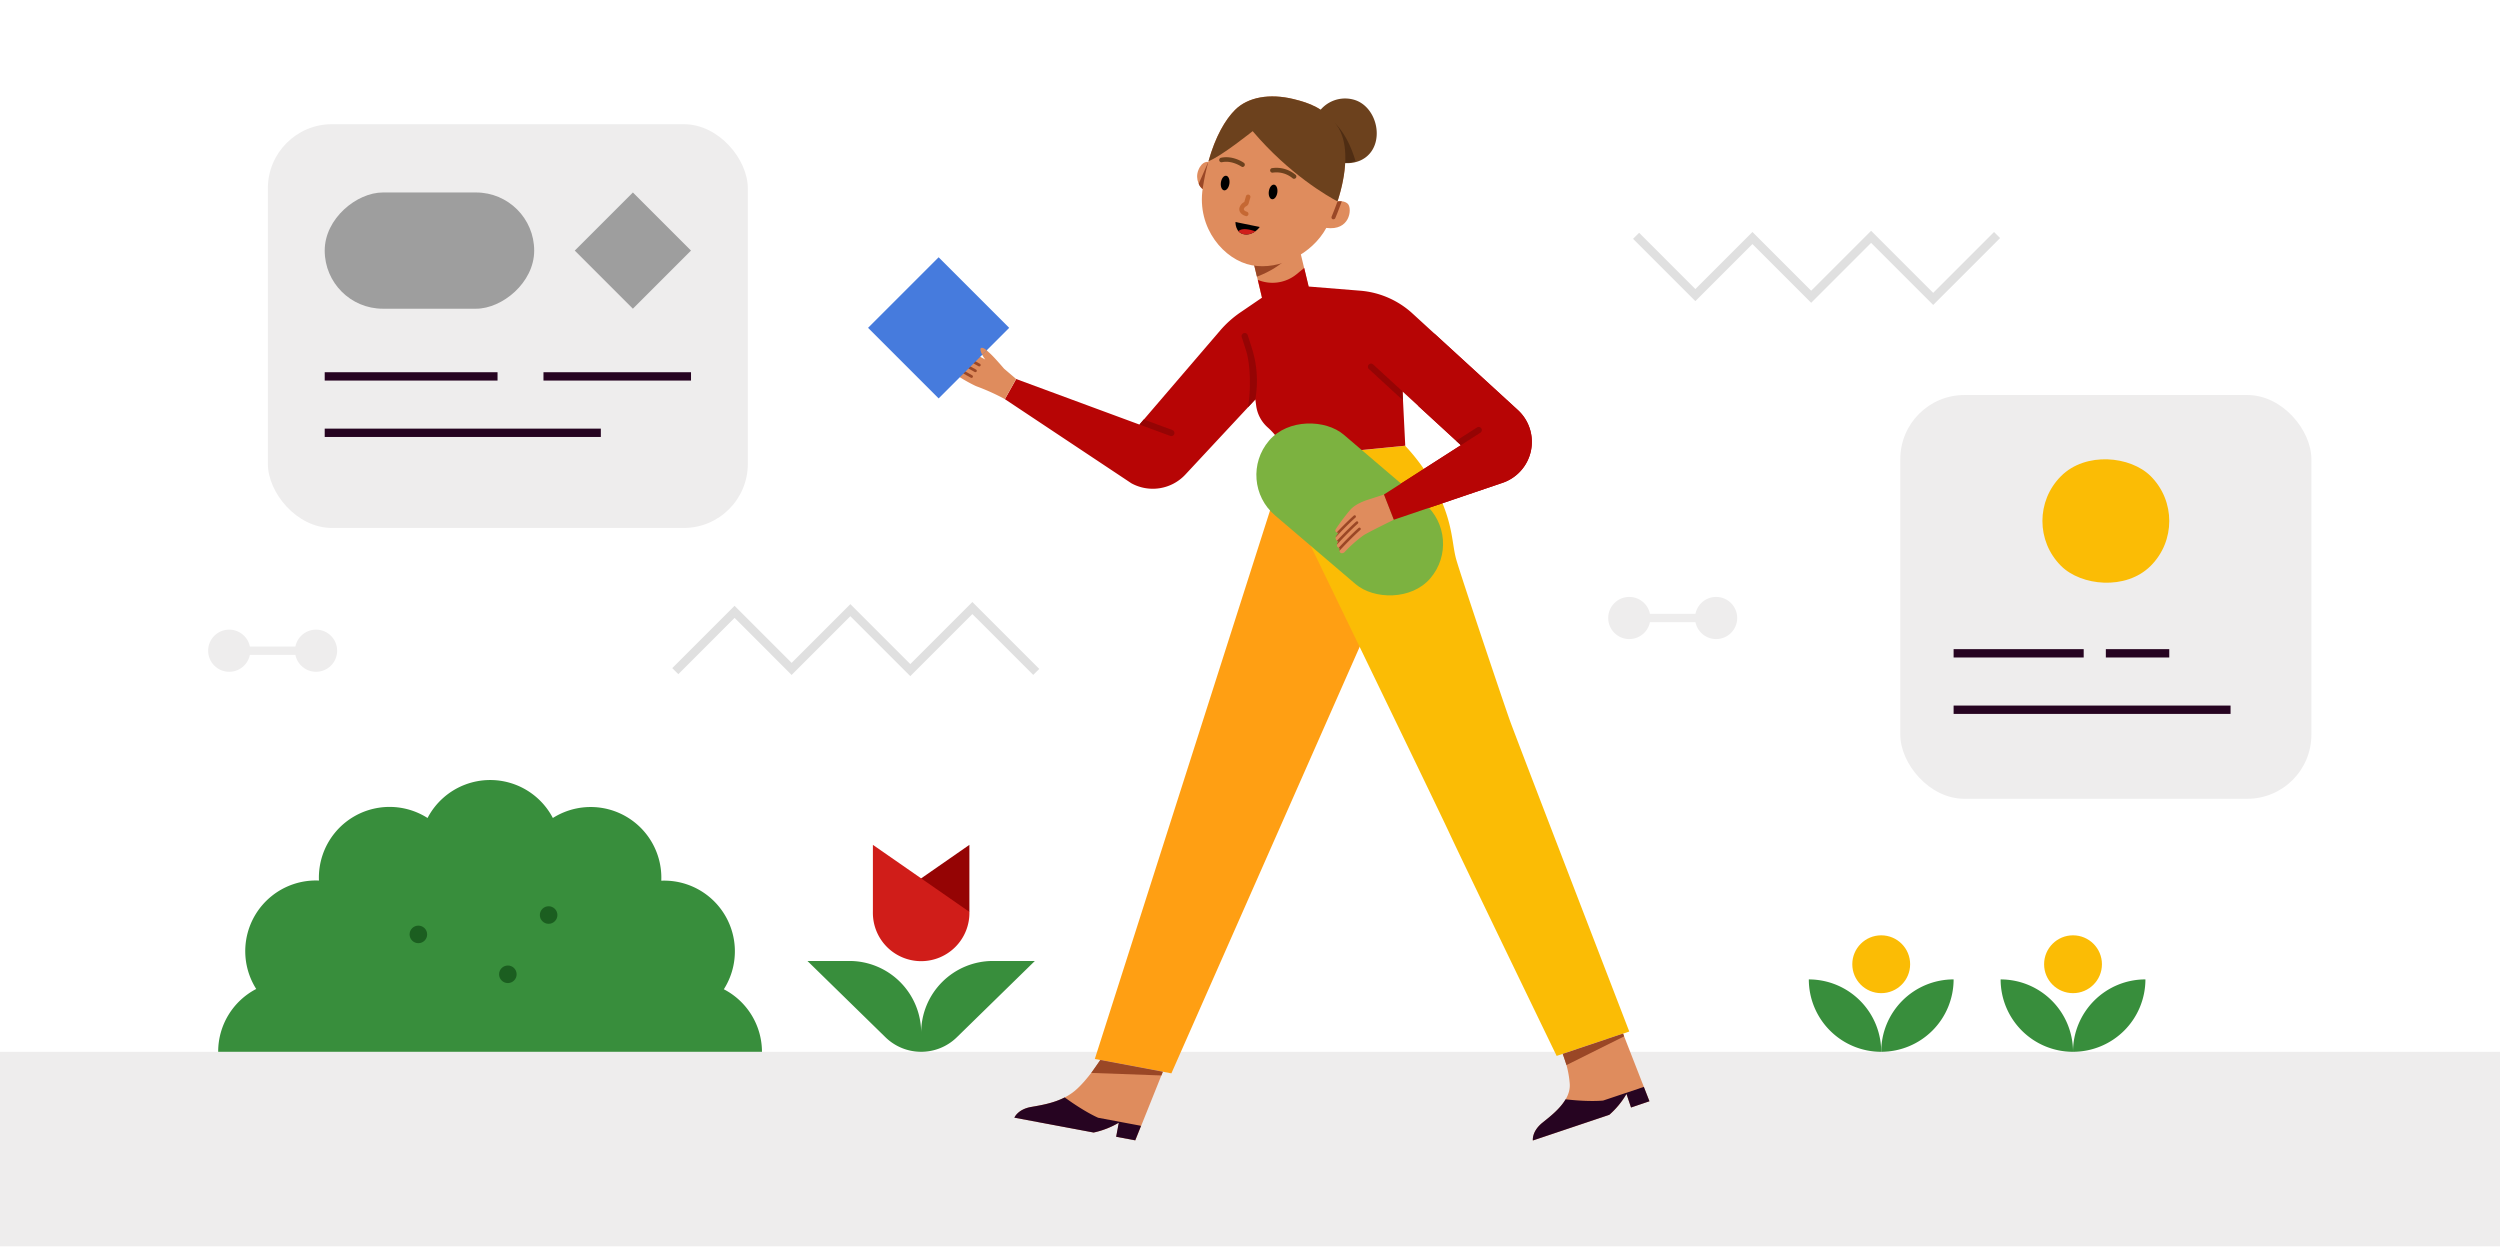 <svg xmlns="http://www.w3.org/2000/svg" xmlns:xlink="http://www.w3.org/1999/xlink" viewBox="0 0 1199 600"><defs><style>.cls-1,.cls-2,.cls-4,.cls-8{fill:none;}.cls-2{stroke:#e0e0e0;stroke-width:3px;}.cls-2,.cls-4,.cls-8{stroke-miterlimit:10;}.cls-3{fill:#eeeded;}.cls-4{stroke:#260421;}.cls-4,.cls-8{stroke-width:4px;}.cls-5{fill:#fbbc05;}.cls-6{fill:#388e3c;}.cls-7{fill:#1b5e20;}.cls-8{stroke:#eeeded;}.cls-9{fill:#9e9e9e;}.cls-10{fill:#ff9f13;}.cls-11{fill:#df8c5d;}.cls-12{fill:#9a4726;}.cls-13{fill:#260421;}.cls-14{fill:#6c411d;}.cls-15{fill:#4f2d13;}.cls-16{fill:#c56833;}.cls-17{fill:#d01f1a;}.cls-18{fill:#b70505;}.cls-19{fill:#7cb240;}.cls-20{clip-path:url(#clip-path);}.cls-21{fill:#467bdd;}.cls-22{fill:#950404;}.cls-23{fill:#d01d19;}</style><clipPath id="clip-path"><path class="cls-1" d="M487.34,181.76l-5.79-5s-4.46-5.24-6.62-7.22-3.46-3.23-4.45-2.64.88,4.08,2.08,5.48c0,0-14.81-7.93-16.67-8.9s-4.17-.3-2.54,2.44c0,0-2.21,2.06-.23,3.85a3,3,0,0,0,1,4.23,5.24,5.24,0,0,0,2.32,4.24A76.1,76.1,0,0,0,468,185.13c3,1.23,7.59,2.48,13.51,6Z"/></clipPath></defs><title>Gamer Header</title><g id="BG"><polygon class="cls-2" points="897.39 112.81 868.64 141.55 840.47 113.38 813.1 140.75 786.12 113.76 785.34 114.54 813.1 142.3 840.47 114.94 868.64 143.11 897.39 114.36 927.16 144.14 957.13 114.17 956.35 113.39 927.16 142.58 897.39 112.81"/><polygon class="cls-2" points="436.58 322.16 407.83 293.42 379.66 321.59 352.3 294.22 325.32 321.21 324.54 320.43 352.3 292.67 379.66 320.03 407.83 291.86 436.58 320.61 466.35 290.83 496.32 320.8 495.54 321.57 466.35 292.39 436.58 322.16"/><rect class="cls-3" x="128.47" y="59.56" width="230.19" height="193.65" rx="30.76" ry="30.76"/><line class="cls-4" x1="155.73" y1="180.52" x2="238.62" y2="180.52"/><line class="cls-4" x1="155.73" y1="207.57" x2="288.16" y2="207.57"/><rect class="cls-3" y="504.45" width="1199" height="93.28"/><rect class="cls-3" x="911.38" y="189.45" width="197.16" height="193.65" rx="30.76" ry="30.76"/><rect class="cls-5" x="979.54" y="219.45" width="60.84" height="60.84" rx="30.42" ry="30.42" transform="translate(119.13 787.34) rotate(-45)"/><line class="cls-4" x1="936.95" y1="313.33" x2="999.34" y2="313.33"/><line class="cls-4" x1="1009.96" y1="313.33" x2="1040.38" y2="313.33"/><line class="cls-4" x1="936.95" y1="340.39" x2="1069.78" y2="340.39"/><path class="cls-6" d="M365.44,504.45H104.64v-.14a33.86,33.86,0,0,1,18.24-30,33.9,33.9,0,0,1,30.09-52,33.89,33.89,0,0,1,52.08-30,33.9,33.9,0,0,1,60.1,0,33.89,33.89,0,0,1,52,30.07,33.9,33.9,0,0,1,30,52.07A33.86,33.86,0,0,1,365.44,504.45Z"/><circle class="cls-7" cx="200.65" cy="448.14" r="4.21"/><circle class="cls-7" cx="243.57" cy="467.27" r="4.21"/><circle class="cls-7" cx="263.12" cy="438.85" r="4.21"/><path class="cls-6" d="M496.32,460.88,458.9,497.47a24.49,24.49,0,0,1-34.23,0l-37.42-36.59h20.11a34.44,34.44,0,0,1,34.43,34.43,34.43,34.43,0,0,1,34.43-34.43Z"/><circle class="cls-3" cx="781.4" cy="296.39" r="10.11"/><circle class="cls-3" cx="823.05" cy="296.39" r="10.11"/><line class="cls-8" x1="781.4" y1="296.39" x2="823.87" y2="296.39"/><circle class="cls-3" cx="109.93" cy="312.08" r="10.11"/><circle class="cls-3" cx="151.58" cy="312.08" r="10.11"/><line class="cls-8" x1="109.93" y1="312.08" x2="152.4" y2="312.08"/><rect class="cls-9" x="178.09" y="69.95" width="55.75" height="100.47" rx="27.87" ry="27.87" transform="translate(85.78 326.15) rotate(-90)"/><rect class="cls-9" x="283.82" y="100.47" width="39.42" height="39.42" transform="translate(3.92 249.83) rotate(-45)"/><line class="cls-4" x1="260.65" y1="180.52" x2="331.41" y2="180.52"/></g><g id="Layer_3" data-name="Layer 3"><polygon class="cls-10" points="617.23 219.42 525.07 507.89 561.8 514.78 653.89 306.16 622.98 220.5 617.23 219.42"/><path class="cls-11" d="M557.71,514l-13.2,32.91-9.15-1.72,1.26-6.74a40.2,40.2,0,0,1-12.07,4.71l-38-7.13s1.54-4,8.07-5.15c6.06-1.06,14.73-2.43,21.19-8,6-5.16,11.91-14.55,11.91-14.55Z"/><polygon class="cls-12" points="556.99 515.79 523.37 514.57 527.71 508.38 557.71 514.01 556.99 515.79"/><path class="cls-13" d="M494.61,530.89c4.55-.8,10.59-1.77,16-4.56l.65.44c9.44,6.81,15.43,9.31,15.43,9.31l20.24,3.8.28.16-2.76,6.87-9.15-1.72,1.26-6.74a40.2,40.2,0,0,1-12.07,4.71l-38-7.13S488.08,532,494.61,530.89Z"/><path class="cls-11" d="M579.49,77.67s-2.87-.74-4.74,3.88,1.09,8.65,2,9.08,4.38-4.53,4.38-4.53Z"/><path class="cls-12" d="M576.78,90.63a5.56,5.56,0,0,1-1.88-2.5l4.59-10.47,1.67,8.43S577.73,91.07,576.78,90.63Z"/><rect class="cls-11" x="603" y="119.17" width="22.97" height="25.83" transform="translate(1242.84 117.48) rotate(166.54)"/><path class="cls-12" d="M604.47,119.56l16.44.14s-4.59,7.88-18.09,13l-2.88-12Z"/><path class="cls-11" d="M620.39,47.52c-11.45-2.79-21.9-1-28.08,5.2s-12.52,18.35-15.48,37.57,10.38,34.49,23.6,36.95,28.91-5.5,35.65-17.91,14-37.4,4.78-49.58C635,51.94,628.24,49.43,620.39,47.52Z"/><path class="cls-11" d="M641.47,96.58s3.67-.61,5.18,1.48c1.78,2.45.7,12.73-10.57,11.25s.9-12.94.9-12.94Z"/><path class="cls-12" d="M643.51,96.55c-.48,1.36-1.63,4.55-3.1,8.05a1,1,0,0,1-1.15.55l-.11,0a1,1,0,0,1-.51-1.26c1.25-3,2.26-5.71,2.82-7.27h0A8.62,8.62,0,0,1,643.51,96.55Z"/><path class="cls-14" d="M630.26,58.4a15.45,15.45,0,0,0,10.61,19.1c8.21,2.35,16.44-.83,18.79-9s-2.09-18.33-10.3-20.67A15.45,15.45,0,0,0,630.26,58.4Z"/><path class="cls-15" d="M640.87,59.74c5.39,5.65,8.18,13.83,9.23,17.53a15.45,15.45,0,0,1-13.89-2C635.84,66.72,636.09,54.72,640.87,59.74Z"/><path class="cls-14" d="M620.43,85.74a1.09,1.09,0,0,1-.54-.28,12.08,12.08,0,0,0-9.44-2.66,1.1,1.1,0,1,1-.26-2.18,14.28,14.28,0,0,1,11.22,3.25,1.1,1.1,0,0,1-1,1.86Z"/><path class="cls-14" d="M595.68,80a1.09,1.09,0,0,1-.41-.18c-.06,0-4.49-3.08-9.3-2a1.1,1.1,0,0,1-.47-2.14c5.78-1.27,10.82,2.22,11,2.37a1.1,1.1,0,0,1-.85,2Z"/><ellipse cx="611.74" cy="92.31" rx="3.53" ry="2.06" transform="matrix(0.14, -0.99, 0.99, 0.14, 433.54, 684.76)"/><ellipse cx="587.59" cy="87.8" rx="3.53" ry="2.06" transform="translate(417.27 656.97) rotate(-81.84)"/><path class="cls-16" d="M597.51,103.6h-.05c-1.87-.47-3.52-2-3-4a4.46,4.46,0,0,1,2.3-2.72.07.07,0,0,0,0,0l.77-2.68a1.1,1.1,0,1,1,2.11.6l-.77,2.69a2.27,2.27,0,0,1-1.09,1.37,2.4,2.4,0,0,0-1.22,1.3c-.19.8,1.09,1.29,1.44,1.38a1.1,1.1,0,0,1-.48,2.14Z"/><path class="cls-14" d="M620.39,47.52c7.86,1.92,14.57,4.42,20.48,12.22,6.66,8.79,4.73,24.26.6,36.85-4.24-2.24-23-12.82-40.69-33.69,0,0-15.28,12.25-21.17,14.38,3.32-11.87,8.07-19.91,12.71-24.55C598.49,46.54,608.93,44.72,620.39,47.52Z"/><path d="M592.53,106.48l11.65,2.38s-2.88,4.17-7.36,3.53S592.53,106.48,592.53,106.48Z"/><path class="cls-17" d="M602.06,110.95c-5.42-1.89-7.44-.78-8.12-.08a4.45,4.45,0,0,0,2.87,1.53A7.13,7.13,0,0,0,602.06,110.95Z"/><path class="cls-5" d="M673.93,213.8a93.5,93.5,0,0,1,16.67,24.69c6.4,14.31,5.76,22.51,7.81,29.82s22.54,68.34,25.73,77.25S781.4,494.72,781.4,494.72l-34.83,11.69S701,412.25,695,399.27s-81.42-168.53-81.42-168.53l3.61-11.31Z"/><path class="cls-11" d="M778.42,495.72l12.66,32.44-8.83,3-2.18-6.5a40.2,40.2,0,0,1-8.24,10l-36.66,12.31s-.61-4.25,4.54-8.44c4.77-3.88,13.91-10.58,13.12-19a47.33,47.33,0,0,0-3.34-14Z"/><polygon class="cls-12" points="778.93 497.04 751.29 510.81 749.48 505.43 778.42 495.72 778.93 497.04"/><path class="cls-13" d="M739.7,538.49c3.19-2.59,8.34-6.45,11.16-11.26h0c11.56,1.34,18,.6,18,.6l19.53-6.55,2.68,6.88-8.83,3-2.18-6.5a40.2,40.2,0,0,1-8.24,10l-36.66,12.31S734.56,542.67,739.7,538.49Z"/><path class="cls-18" d="M720.23,231.7l-51.74,17.57-4.73-12.11,36.91-23.66-28-25.73,1.29,26-56.7,5.62-.13-.4A31.44,31.44,0,0,0,608,205h0a16.89,16.89,0,0,1-5.54-10.45l-.39-3-33.58,36.06a21.35,21.35,0,0,1-25.88,4.17l-60.66-40.34,5.41-9.66,59.14,21.85,38.67-45.09a50,50,0,0,1,9.82-8.78l10.26-7-2-8.53h0a18.34,18.34,0,0,0,18.72-2.82l3.53-2.92,2.14,8.93,24.77,2a42.1,42.1,0,0,1,25,10.91l50.54,46.29A20.75,20.75,0,0,1,720.23,231.7Z"/><rect class="cls-19" x="621.92" y="193.51" width="50.84" height="101.7" rx="25.42" ry="25.42" transform="translate(41.33 578.29) rotate(-49.54)"/><path class="cls-11" d="M668.48,249.27s-11.63,5.66-14.47,7.42a61.93,61.93,0,0,0-9.06,8c-.75.94-3.09,1.15-2.4-1.63,0,0-2.57-.86-.71-3.26,0,0-2.17-1.06-.92-2.84.54-.77,1.17-1.53,1.17-1.53-.7.33-2.17-.32-1.47-1.62a92.48,92.48,0,0,1,7-9.33c1.95-2.16,5.05-3.74,8.86-4.95s7.32-2.39,7.32-2.39Z"/><path class="cls-12" d="M650.16,247.33a.63.63,0,0,1-.06.88s-3.95,3.49-9.55,9.54a2.08,2.08,0,0,1,.36-.79c.54-.77,1.17-1.53,1.17-1.53a1.25,1.25,0,0,1-1-.06c4.88-5.16,8.18-8.07,8.22-8.11A.63.63,0,0,1,650.16,247.33Z"/><path class="cls-12" d="M651.29,250.24a.63.63,0,0,1-.06.88s-4.19,3.7-10.06,10.1a2.89,2.89,0,0,1,.66-1.42,3.12,3.12,0,0,1-.64-.45c5.42-5.82,9.17-9.14,9.22-9.17A.63.63,0,0,1,651.29,250.24Z"/><path class="cls-12" d="M652.47,253.27a.63.63,0,0,1-.06.88s-4.15,3.67-10,10a3.47,3.47,0,0,1,.12-1.1,2.62,2.62,0,0,1-.55-.28c5.62-6.07,9.55-9.54,9.59-9.58A.63.63,0,0,1,652.47,253.27Z"/><path class="cls-18" d="M720.23,231.7l-51.75,17.57-4.73-12.11,36.91-23.67-20.38-18.72L687.91,160l40,36.61A20.75,20.75,0,0,1,720.23,231.7Z"/><path class="cls-11" d="M487.34,181.76l-5.41,9.66a103,103,0,0,0-13.37-6.06l-.58-.23a75.8,75.8,0,0,1-11.54-6.84,5.24,5.24,0,0,1-2.33-4.24,3,3,0,0,1-1-4.23c-2-1.79.23-3.85.23-3.85-1.64-2.74.67-3.4,2.54-2.44s16.67,8.9,16.67,8.9c-1.2-1.41-3.07-4.89-2.08-5.48s2.3.66,4.45,2.64,6.62,7.22,6.62,7.22Z"/><g class="cls-20"><path class="cls-12" d="M469.94,175.67a.66.66,0,0,1-.59,0l-19.93-11.1a.66.66,0,1,1,.64-1.16L470,174.49a.66.66,0,0,1-.05,1.18Z"/><path class="cls-12" d="M468.08,178.42a.66.66,0,0,1-.59,0l-19.93-11.1a.66.66,0,1,1,.64-1.16l19.93,11.1a.66.66,0,0,1-.05,1.18Z"/><path class="cls-12" d="M466.23,181.16a.66.66,0,0,1-.59,0L445.7,170a.66.66,0,1,1,.64-1.16L466.28,180a.66.66,0,0,1-.05,1.18Z"/></g><polygon class="cls-21" points="484.01 157.23 473.21 168.03 471.08 170.16 470.12 171.12 460.35 180.9 450.17 191.08 416.32 157.23 450.17 123.39 484.01 157.23"/><path class="cls-11" d="M473.21,168l-2.13,2.13c-.73-1.39-1.21-2.85-.59-3.21S472,167,473.21,168Z"/><path class="cls-22" d="M602.06,191.53l-3.52,3.78c1.34-7.68,1.37-20-1-27.39l-2-6.27a1.5,1.5,0,0,1,1-1.88h0a1.5,1.5,0,0,1,1.88,1l2,6.27A51.79,51.79,0,0,1,602.06,191.53Z"/><path class="cls-22" d="M672.85,192l-16.32-15a1.5,1.5,0,0,1-.09-2.12h0a1.5,1.5,0,0,1,2.12-.09l14.08,12.92Z"/><path class="cls-22" d="M700.66,213.49l-2.28-2.1,10-6.39a1.5,1.5,0,0,1,2.07.45h0a1.5,1.5,0,0,1-.45,2.07Z"/><path class="cls-22" d="M561.24,209.06l-14.76-5.45,2.08-2.43,13.72,5.07a1.5,1.5,0,0,1,.89,1.93h0A1.5,1.5,0,0,1,561.24,209.06Z"/><path class="cls-6" d="M936.95,469.72h0a0,0,0,0,1,0,0v0a34.72,34.72,0,0,1-34.72,34.72h0a0,0,0,0,1,0,0v0A34.72,34.72,0,0,1,936.95,469.72Z"/><path class="cls-6" d="M867.5,469.72h0a34.72,34.72,0,0,1,34.72,34.72v0a0,0,0,0,1,0,0h0a34.72,34.72,0,0,1-34.72-34.72v0A0,0,0,0,1,867.5,469.72Z" transform="translate(1769.73 974.17) rotate(-180)"/><path class="cls-6" d="M1028.94,469.72h0a0,0,0,0,1,0,0v0a34.72,34.72,0,0,1-34.72,34.72h0a0,0,0,0,1,0,0v0A34.72,34.72,0,0,1,1028.94,469.72Z"/><path class="cls-6" d="M959.5,469.72h0a34.72,34.72,0,0,1,34.72,34.72v0a0,0,0,0,1,0,0h0a34.72,34.72,0,0,1-34.72-34.72v0A0,0,0,0,1,959.5,469.72Z" transform="translate(1953.72 974.17) rotate(-180)"/><polygon class="cls-22" points="464.92 437.35 464.92 405.19 418.64 437.35 464.92 437.35"/><path class="cls-23" d="M464.93,437.34a23.15,23.15,0,1,1-46.29,0V405.19Z"/><circle class="cls-5" cx="902.23" cy="462.45" r="13.87"/><circle class="cls-5" cx="994.22" cy="462.45" r="13.87"/></g></svg>
